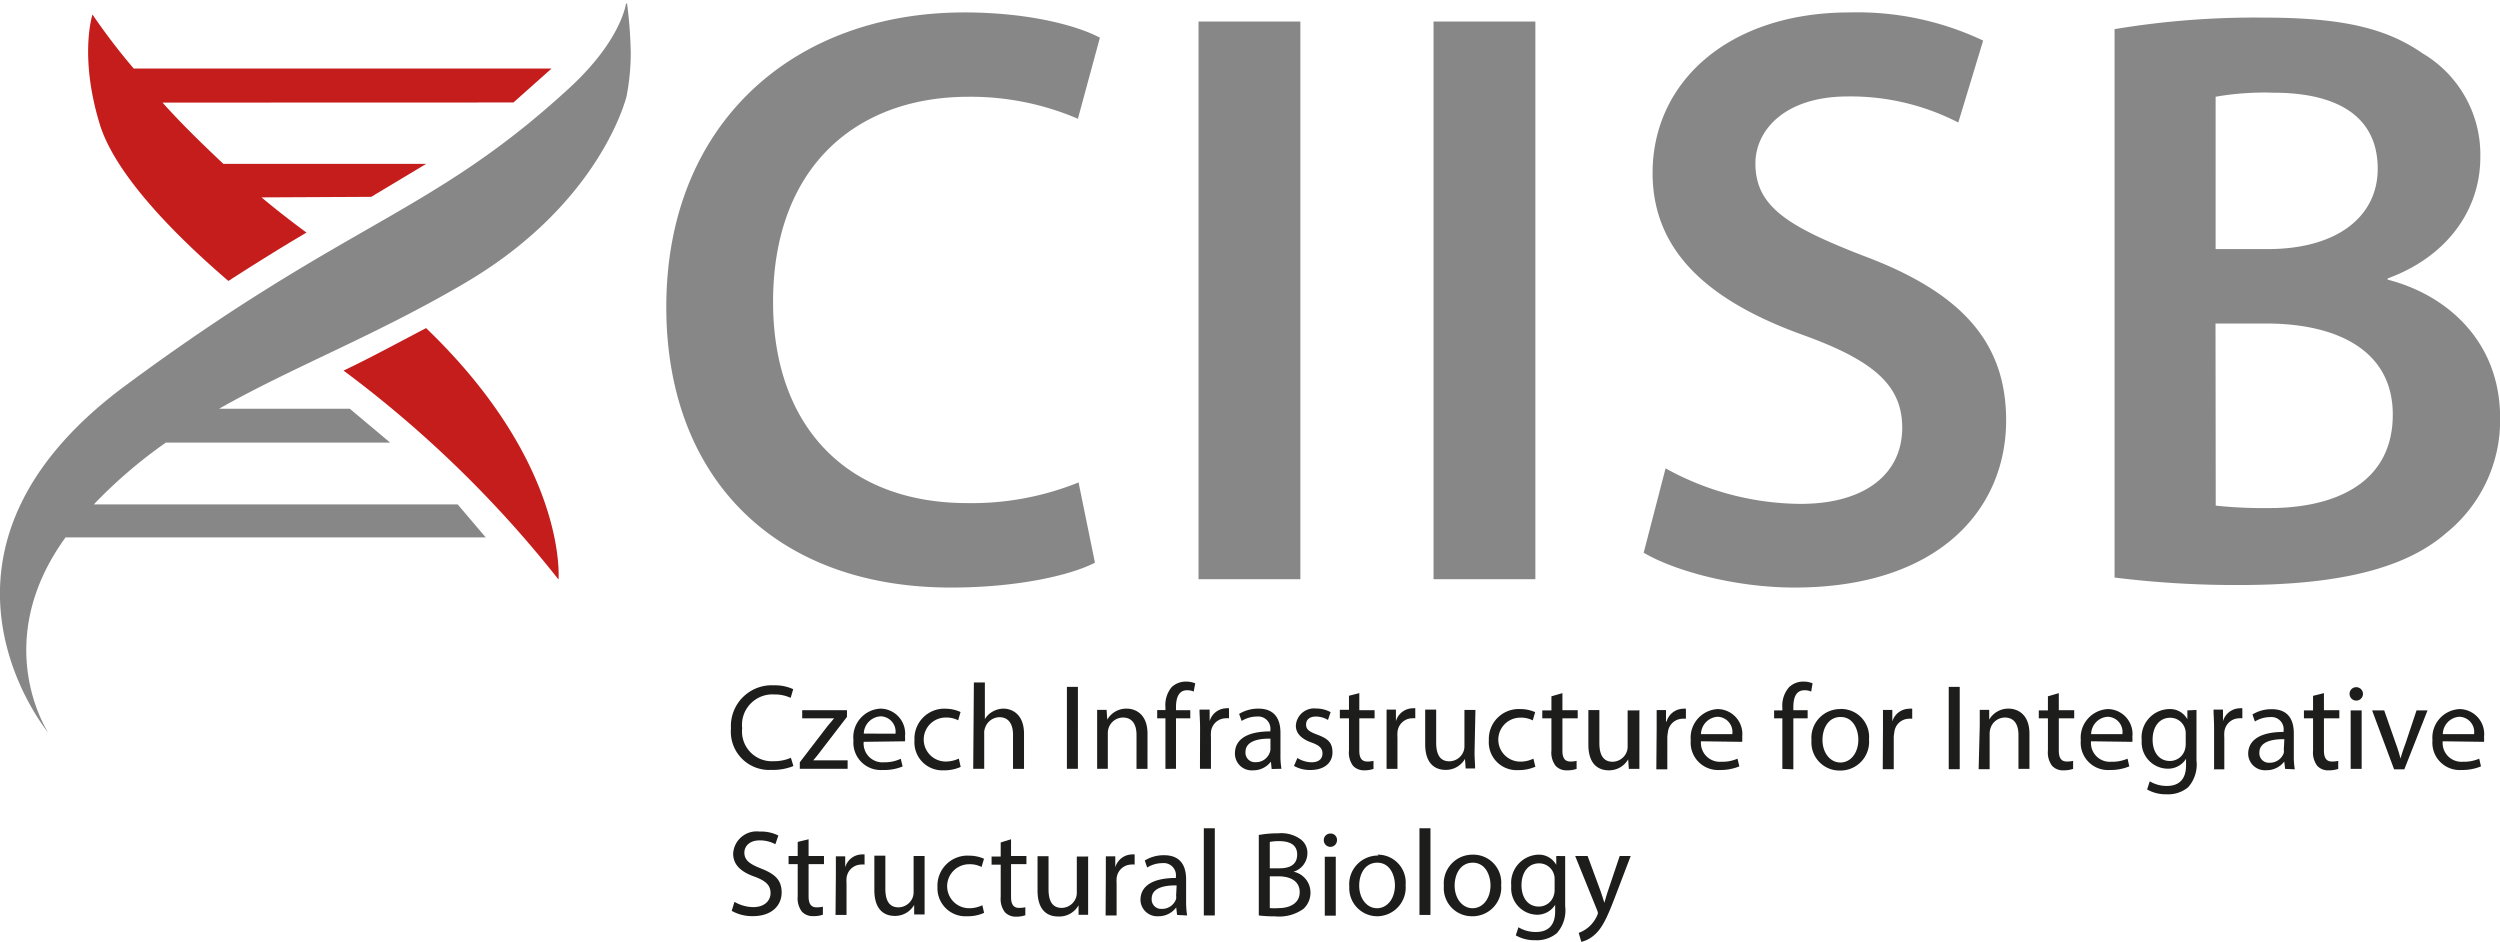 <svg xmlns="http://www.w3.org/2000/svg" xmlns:xlink="http://www.w3.org/1999/xlink" viewBox="0 0 227.34 85.65"><defs><style>.cls-1{fill:none;}.cls-2{clip-path:url(#clip-path);}.cls-3{fill:#878787;}.cls-4{fill:#1d1e1b;}.cls-5{fill:#c51c1c;}</style><clipPath id="clip-path" transform="translate(-0.92 0.32)"><rect class="cls-1" width="230.12" height="89.56"/></clipPath></defs><g id="Vrstva_2" data-name="Vrstva 2"><g id="Vrstva_1-2" data-name="Vrstva 1"><g class="cls-2"><path class="cls-3" d="M99,43.55A25.89,25.89,0,0,1,88.9,45.43c-11.14,0-17.68-7.15-17.68-18.29C71.22,15,78.66,8.48,89,8.48a24.72,24.72,0,0,1,9.94,2l2-7.37C99.06,2.09,94.69.81,88.6.81,73.1.81,61.51,10.89,61.51,27.6c0,15.42,9.78,25.51,25.88,25.51,6.1,0,10.91-1.13,13.1-2.26Zm10.91,8.8h9.26V1.64h-9.26Zm21.37,0h9.26V1.64h-9.26Zm19.11-2.41c2.79,1.66,8.35,3.17,13.7,3.17,13.09,0,19.26-7.08,19.26-15.21,0-7.29-4.29-11.73-13.09-15-6.77-2.64-9.71-4.44-9.71-8.36,0-2.93,2.56-6.09,8.43-6.09A21.41,21.41,0,0,1,179,10.82l2.26-7.45A26.74,26.74,0,0,0,169.11.81c-11,0-17.91,6.32-17.91,14.6,0,7.3,5.34,11.73,13.7,14.74,6.47,2.34,9,4.6,9,8.43,0,4.14-3.31,6.92-9.25,6.92a25.66,25.66,0,0,1-12.27-3.23Zm42.82,2.26a89.62,89.62,0,0,0,11.36.68c9.25,0,15.2-1.58,18.81-4.74a13.15,13.15,0,0,0,4.89-10.46c0-7-4.89-11.21-10.23-12.57V25c5.49-2,8.43-6.32,8.43-11a10.69,10.69,0,0,0-5.27-9.48c-3.46-2.41-7.68-3.24-14.52-3.24a77.51,77.51,0,0,0-13.47,1.05Zm9.18-43.72a25.73,25.73,0,0,1,5.26-.37c5.87,0,9.49,2.18,9.49,6.92,0,4.29-3.62,7.3-10,7.3h-4.74V8.48Zm0,20.62H207c6.39,0,11.51,2.41,11.51,8.28,0,6.24-5.27,8.5-11.21,8.5a41.11,41.11,0,0,1-4.89-.22Z" transform="translate(-0.92 0.32)"/><path class="cls-4" d="M67.46,82.51a3.77,3.77,0,0,0,1.9.48C71.12,83,72,82,72,80.84s-.64-1.7-1.9-2.19c-1-.4-1.49-.74-1.49-1.44,0-.51.39-1.11,1.41-1.11a3,3,0,0,1,1.41.35l.27-.79A3.47,3.47,0,0,0,70,75.3a2.14,2.14,0,0,0-2.41,2c0,1.05.75,1.69,2,2.12,1,.38,1.4.78,1.4,1.48s-.57,1.27-1.56,1.27a3.45,3.45,0,0,1-1.72-.48Zm6-6.27v1.28h-.83v.74h.83v2.93a2,2,0,0,0,.38,1.39,1.35,1.35,0,0,0,1.05.41,2.59,2.59,0,0,0,.86-.13l0-.73a2.46,2.46,0,0,1-.57.06c-.54,0-.73-.37-.73-1V78.26h1.4v-.74h-1.4V76Zm3.44,6.64h1V80a2.94,2.94,0,0,1,0-.45,1.36,1.36,0,0,1,1.3-1.25,1.65,1.65,0,0,1,.34,0v-.92a1.2,1.2,0,0,0-.28,0,1.6,1.6,0,0,0-1.48,1.17h0l0-1h-.85c0,.5,0,1,0,1.67ZM85,77.52H84v3.29a1.35,1.35,0,0,1-.09.5,1.41,1.41,0,0,1-1.28.88c-.89,0-1.2-.68-1.2-1.7v-3h-1v3.13c0,1.89,1,2.35,1.85,2.35a2,2,0,0,0,1.77-1h0l0,.87H85c0-.42,0-.91,0-1.46ZM90.25,82a2.8,2.8,0,0,1-1.2.27,2,2,0,0,1,0-4,2.33,2.33,0,0,1,1.13.25l.22-.75a3.33,3.33,0,0,0-1.35-.28,2.73,2.73,0,0,0-2.88,2.85A2.55,2.55,0,0,0,88.88,83a3.56,3.56,0,0,0,1.53-.31Zm1.67-5.71v1.28h-.83v.74h.83v2.93a2,2,0,0,0,.38,1.39,1.35,1.35,0,0,0,1,.41,2.59,2.59,0,0,0,.86-.13l0-.73a2.46,2.46,0,0,1-.57.06c-.54,0-.73-.37-.73-1V78.26h1.4v-.74h-1.4V76Zm7.92,1.28h-1v3.29a1.35,1.35,0,0,1-.09.5,1.41,1.41,0,0,1-1.28.88c-.89,0-1.2-.68-1.2-1.7v-3h-1v3.13c0,1.89,1,2.35,1.85,2.35A2,2,0,0,0,99,82h0l0,.87h.87c0-.42,0-.91,0-1.46v-3.9Zm1.62,5.36h1V80a3,3,0,0,1,0-.45,1.37,1.37,0,0,1,1.31-1.25,1.61,1.61,0,0,1,.33,0v-.92a1.12,1.12,0,0,0-.27,0,1.61,1.61,0,0,0-1.49,1.17h0l0-1h-.86c0,.5,0,1,0,1.67Zm7.41,0a8.33,8.33,0,0,1-.09-1.29v-2c0-1.07-.39-2.19-2-2.19a3.29,3.29,0,0,0-1.76.48l.22.64a2.63,2.63,0,0,1,1.39-.4,1.11,1.11,0,0,1,1.22,1.24v.11c-2.07,0-3.22.7-3.22,2A1.52,1.52,0,0,0,106.24,83a2,2,0,0,0,1.64-.8h0l.08.68Zm-1-1.81a1.12,1.12,0,0,1,0,.31,1.34,1.34,0,0,1-1.3.9.86.86,0,0,1-.92-.93c0-1,1.21-1.23,2.27-1.2Zm2.52,1.81h1V75h-1Zm5,0a12.27,12.27,0,0,0,1.49.08,3.78,3.78,0,0,0,2.58-.69,2,2,0,0,0,.63-1.5,1.93,1.93,0,0,0-1.54-1.87v0a1.77,1.77,0,0,0,1.26-1.64,1.54,1.54,0,0,0-.62-1.31,3,3,0,0,0-2.05-.54,9.19,9.19,0,0,0-1.75.15Zm1-6.69a4.24,4.24,0,0,1,.85-.07c1,0,1.64.35,1.64,1.22s-.6,1.25-1.62,1.25h-.87Zm0,3.13h.79c1.06,0,1.93.42,1.93,1.44s-.92,1.45-1.91,1.45a5.67,5.67,0,0,1-.81,0Zm6-1.78h-1v5.36h1Zm-.48-2.11a.59.59,0,0,0-.61.61.6.6,0,1,0,1.2,0,.57.57,0,0,0-.59-.61m4.37,2a2.61,2.61,0,0,0-2.66,2.84A2.55,2.55,0,0,0,126.08,83a2.61,2.61,0,0,0,2.66-2.84,2.53,2.53,0,0,0-2.57-2.76m0,.73c1.15,0,1.6,1.15,1.6,2.06,0,1.21-.7,2.08-1.63,2.08s-1.62-.89-1.62-2.06c0-1,.49-2.08,1.65-2.08M130,82.88h1V75h-1Zm4.87-5.48a2.61,2.61,0,0,0-2.65,2.84A2.55,2.55,0,0,0,134.77,83a2.61,2.61,0,0,0,2.66-2.84,2.54,2.54,0,0,0-2.58-2.76m0,.73c1.15,0,1.61,1.15,1.61,2.06,0,1.21-.7,2.08-1.63,2.08s-1.63-.89-1.63-2.06c0-1,.5-2.08,1.65-2.08m7.59-.61,0,.81h0a1.8,1.8,0,0,0-1.67-.93,2.57,2.57,0,0,0-2.42,2.84,2.4,2.4,0,0,0,2.28,2.62,1.92,1.92,0,0,0,1.71-.9h0v.6c0,1.35-.73,1.87-1.73,1.87A3,3,0,0,1,139,84l-.24.74a3.43,3.43,0,0,0,1.78.44,2.84,2.84,0,0,0,1.95-.64,3.1,3.1,0,0,0,.76-2.45V79c0-.65,0-1.08,0-1.47Zm-.15,3.08a1.57,1.57,0,0,1-.08.52,1.42,1.42,0,0,1-1.35,1c-1.05,0-1.58-.88-1.58-1.93,0-1.24.66-2,1.59-2a1.4,1.4,0,0,1,1.36,1,1.29,1.29,0,0,1,.06.45v1Zm1.87-3.08,2,4.94a1.09,1.09,0,0,1,.07.25.83.83,0,0,1-.08.24,2.94,2.94,0,0,1-.82,1.08,2.77,2.77,0,0,1-.85.48l.24.82a2.8,2.8,0,0,0,1.2-.64c.66-.57,1.13-1.51,1.83-3.35l1.46-3.82h-1l-1.06,3.15c-.13.38-.24.79-.34,1.11h0c-.09-.32-.23-.74-.35-1.09l-1.17-3.17Z" transform="translate(-0.92 0.32)"/><path class="cls-4" d="M72.84,68.59a3.78,3.78,0,0,1-1.57.31,2.71,2.71,0,0,1-2.86-3,2.77,2.77,0,0,1,2.91-3.07,3.42,3.42,0,0,1,1.5.31l.23-.79A4,4,0,0,0,71.28,62a3.71,3.71,0,0,0-3.89,3.92,3.48,3.48,0,0,0,3.68,3.77,4.89,4.89,0,0,0,2-.35Zm.81,1H78v-.77H74.87v0c.24-.27.46-.54.68-.84l2.39-3.11,0-.61H73.87V65h2.9v0c-.24.29-.46.54-.69.83L73.65,69Zm9.57-2.5a3.72,3.72,0,0,0,0-.46A2.27,2.27,0,0,0,81,64.12,2.6,2.6,0,0,0,78.53,67a2.49,2.49,0,0,0,2.64,2.7A4.46,4.46,0,0,0,83,69.38l-.17-.7A3.4,3.4,0,0,1,81.3,69a1.71,1.71,0,0,1-1.84-1.86Zm-3.75-.7A1.62,1.62,0,0,1,81,64.82a1.39,1.39,0,0,1,1.35,1.58Zm8.64,2.27a2.74,2.74,0,0,1-1.19.27,2,2,0,0,1,0-4,2.3,2.3,0,0,1,1.13.25l.22-.75A3.25,3.25,0,0,0,87,64.13,2.72,2.72,0,0,0,84.08,67a2.54,2.54,0,0,0,2.66,2.73,3.62,3.62,0,0,0,1.54-.31Zm1.31.93h1V66.37a1.11,1.11,0,0,1,.07-.47,1.4,1.4,0,0,1,1.31-1c.91,0,1.24.73,1.24,1.59V69.6h1V66.41c0-1.84-1.15-2.29-1.87-2.29a2,2,0,0,0-1,.28,1.8,1.8,0,0,0-.69.68h0V61.74h-1Zm8.52,0h1V62.14h-1Zm2.72,0h1V66.38a1.49,1.49,0,0,1,.06-.45,1.39,1.39,0,0,1,1.31-1c.92,0,1.24.72,1.24,1.58V69.6h1V66.4c0-1.83-1.15-2.28-1.89-2.28a2,2,0,0,0-1.77,1h0l-.06-.89h-.86c0,.45,0,.9,0,1.45V69.6Zm7.2,0V65h1.3v-.74h-1.3V64c0-.82.22-1.55,1-1.55a1.37,1.37,0,0,1,.61.12l.14-.75a2.22,2.22,0,0,0-.83-.16,1.89,1.89,0,0,0-1.31.5A2.54,2.54,0,0,0,106.9,64v.25h-.75V65h.75V69.6Zm2.18,0h1V66.74a3,3,0,0,1,0-.45A1.36,1.36,0,0,1,112.35,65a1.61,1.61,0,0,1,.33,0v-.91a.82.82,0,0,0-.28,0,1.61,1.61,0,0,0-1.48,1.17h0l0-1.05H110c0,.5.05,1,.05,1.68Zm7.41,0a7.2,7.2,0,0,1-.09-1.28v-2c0-1.07-.4-2.19-2-2.19a3.34,3.34,0,0,0-1.76.48l.23.64a2.66,2.66,0,0,1,1.39-.4,1.11,1.11,0,0,1,1.22,1.24v.11c-2.07,0-3.22.7-3.22,2a1.52,1.52,0,0,0,1.64,1.54,2,2,0,0,0,1.63-.79h0l.07.67Zm-1-1.8a.85.85,0,0,1-.06.31,1.32,1.32,0,0,1-1.29.89.86.86,0,0,1-.92-.93c0-1,1.21-1.23,2.27-1.21Zm2.14,1.54a2.92,2.92,0,0,0,1.5.37c1.27,0,2-.66,2-1.6s-.47-1.27-1.4-1.62c-.7-.26-1-.46-1-.91s.32-.73.9-.73a2.11,2.11,0,0,1,1.09.31l.24-.71a2.7,2.7,0,0,0-1.31-.33,1.66,1.66,0,0,0-1.85,1.57c0,.64.45,1.18,1.42,1.52.72.26,1,.52,1,1s-.33.8-1,.8a2.52,2.52,0,0,1-1.28-.39Zm5-6.38v1.28h-.83V65h.83v2.93a2,2,0,0,0,.37,1.39,1.33,1.33,0,0,0,1,.41,2.5,2.5,0,0,0,.86-.13l0-.73a2.36,2.36,0,0,1-.56.06c-.55,0-.73-.37-.73-1V65h1.39v-.74h-1.39V62.71ZM127,69.6h1V66.74a3,3,0,0,1,0-.45A1.36,1.36,0,0,1,129.29,65a1.61,1.61,0,0,1,.33,0v-.91a.82.82,0,0,0-.28,0,1.61,1.61,0,0,0-1.48,1.17h0l0-1.05h-.85c0,.5,0,1,0,1.68V69.6Zm8.09-5.36h-1v3.29a1.31,1.31,0,0,1-.09.5,1.4,1.4,0,0,1-1.28.88c-.89,0-1.2-.68-1.2-1.7v-3h-1v3.14c0,1.88,1,2.34,1.85,2.34a2,2,0,0,0,1.77-1h0l.06.87h.86c0-.42-.05-.91-.05-1.46Zm5.27,4.43a2.74,2.74,0,0,1-1.19.27,2,2,0,0,1,0-4,2.3,2.3,0,0,1,1.13.25l.22-.75a3.25,3.25,0,0,0-1.35-.28A2.72,2.72,0,0,0,136.31,67,2.53,2.53,0,0,0,139,69.71a3.66,3.66,0,0,0,1.54-.31ZM142,63v1.28h-.83V65H142v2.93a2,2,0,0,0,.38,1.39,1.33,1.33,0,0,0,1.05.41,2.5,2.5,0,0,0,.86-.13l0-.73a2.36,2.36,0,0,1-.56.06c-.55,0-.73-.37-.73-1V65h1.39v-.74H143V62.71L142,63Zm7.93,1.28h-1v3.29a1.31,1.31,0,0,1-.09.5,1.4,1.4,0,0,1-1.28.88c-.88,0-1.2-.68-1.2-1.7v-3h-1v3.14c0,1.88,1,2.34,1.85,2.34a2,2,0,0,0,1.77-1h0l.06.87H150c0-.42,0-.91,0-1.46v-3.9Zm1.61,5.36h1V66.74a2.94,2.94,0,0,1,.05-.45,1.36,1.36,0,0,1,1.3-1.25,1.65,1.65,0,0,1,.34,0v-.91a.82.82,0,0,0-.28,0,1.61,1.61,0,0,0-1.48,1.17h-.05l0-1.05h-.85c0,.5,0,1,0,1.68Zm7.81-2.5a3.72,3.72,0,0,0,0-.46,2.27,2.27,0,0,0-2.22-2.52A2.6,2.6,0,0,0,154.67,67a2.49,2.49,0,0,0,2.64,2.7,4.46,4.46,0,0,0,1.78-.33l-.17-.7a3.4,3.4,0,0,1-1.48.28,1.72,1.72,0,0,1-1.84-1.86Zm-3.75-.7a1.62,1.62,0,0,1,1.5-1.58,1.39,1.39,0,0,1,1.35,1.58Zm8.4,3.2V65h1.3v-.74H164V64c0-.82.21-1.55,1-1.55a1.38,1.38,0,0,1,.62.12l.13-.75a2.13,2.13,0,0,0-.83-.16,1.87,1.87,0,0,0-1.3.5,2.54,2.54,0,0,0-.62,1.87v.25h-.75V65h.75V69.6Zm4.29-5.48A2.61,2.61,0,0,0,165.65,67a2.55,2.55,0,0,0,2.57,2.75,2.61,2.61,0,0,0,2.66-2.84,2.54,2.54,0,0,0-2.58-2.76m0,.73c1.15,0,1.61,1.15,1.61,2.06,0,1.21-.7,2.08-1.63,2.08s-1.63-.88-1.63-2.06c0-1,.5-2.08,1.65-2.08m3.83,4.75h1V66.74a2.94,2.94,0,0,1,.05-.45,1.36,1.36,0,0,1,1.3-1.25,1.48,1.48,0,0,1,.33,0v-.91a.73.73,0,0,0-.27,0A1.61,1.61,0,0,0,173,65.29H173l0-1.05h-.85c0,.5,0,1,0,1.68Zm6,0h1V62.14h-1Zm2.72,0h1V66.38a1.47,1.47,0,0,1,.07-.45,1.38,1.38,0,0,1,1.31-1c.92,0,1.24.72,1.24,1.58V69.6h1V66.4c0-1.83-1.15-2.28-1.89-2.28a2,2,0,0,0-1.77,1h0l0-.89h-.86c0,.45,0,.9,0,1.45ZM187.15,63v1.28h-.83V65h.83v2.93a2,2,0,0,0,.38,1.39,1.32,1.32,0,0,0,1.05.41,2.59,2.59,0,0,0,.86-.13l0-.73a2.46,2.46,0,0,1-.57.06c-.54,0-.73-.37-.73-1V65h1.4v-.74h-1.4V62.71Zm7.68,4.14a4.19,4.19,0,0,0,0-.46,2.27,2.27,0,0,0-2.21-2.52A2.6,2.6,0,0,0,190.14,67a2.48,2.48,0,0,0,2.63,2.7,4.42,4.42,0,0,0,1.78-.33l-.16-.7a3.48,3.48,0,0,1-1.49.28,1.71,1.71,0,0,1-1.83-1.86Zm-3.75-.7a1.61,1.61,0,0,1,1.49-1.58,1.38,1.38,0,0,1,1.35,1.58Zm8.75-2.16,0,.81h0a1.78,1.78,0,0,0-1.67-.93A2.57,2.57,0,0,0,195.68,67,2.39,2.39,0,0,0,198,69.58a1.92,1.92,0,0,0,1.71-.9h0v.6c0,1.35-.73,1.87-1.73,1.87a3,3,0,0,1-1.57-.42l-.24.74a3.43,3.43,0,0,0,1.78.44,2.84,2.84,0,0,0,1.95-.64,3.11,3.11,0,0,0,.76-2.44V65.72c0-.66,0-1.09,0-1.48Zm-.15,3.08a1.88,1.88,0,0,1-.08.52,1.42,1.42,0,0,1-1.35,1c-1.05,0-1.58-.88-1.58-1.93,0-1.24.66-2,1.59-2a1.4,1.4,0,0,1,1.36,1,1.29,1.29,0,0,1,.06.45v1Zm2.51,2.28h1V66.74a3,3,0,0,1,0-.45A1.37,1.37,0,0,1,204.5,65a1.61,1.61,0,0,1,.33,0v-.91a.77.77,0,0,0-.27,0,1.62,1.62,0,0,0-1.49,1.17h0l0-1.05h-.86c0,.5.05,1,.05,1.68V69.6Zm7.41,0a7.2,7.2,0,0,1-.09-1.28v-2c0-1.07-.39-2.19-2-2.19a3.29,3.29,0,0,0-1.76.48l.22.64a2.69,2.69,0,0,1,1.39-.4,1.11,1.11,0,0,1,1.22,1.24v.11c-2.07,0-3.22.7-3.22,2A1.52,1.52,0,0,0,207,69.72a2,2,0,0,0,1.64-.79h0l.08.67Zm-1-1.8a1.12,1.12,0,0,1,0,.31,1.34,1.34,0,0,1-1.3.89.86.86,0,0,1-.92-.93c0-1,1.21-1.23,2.27-1.21ZM211.26,63v1.28h-.83V65h.83v2.93a2,2,0,0,0,.38,1.39,1.32,1.32,0,0,0,1.05.41,2.59,2.59,0,0,0,.86-.13l0-.73a2.39,2.39,0,0,1-.57.06c-.54,0-.73-.37-.73-1V65h1.4v-.74h-1.4V62.71l-1,.25Zm4.42,1.28h-1V69.6h1Zm-.49-2.11a.6.6,0,0,0-.61.61.61.61,0,1,0,.61-.61m1.44,2.11,2,5.36h.93l2.11-5.36h-1l-1,3c-.18.49-.33.93-.46,1.38h0a12.68,12.68,0,0,0-.43-1.38l-1.05-3Zm10.18,2.86a4.19,4.19,0,0,0,0-.46,2.27,2.27,0,0,0-2.21-2.52A2.6,2.6,0,0,0,222.12,67a2.48,2.48,0,0,0,2.63,2.7,4.42,4.42,0,0,0,1.78-.33l-.16-.7a3.48,3.48,0,0,1-1.49.28,1.71,1.71,0,0,1-1.83-1.86Zm-3.75-.7a1.61,1.61,0,0,1,1.49-1.58,1.38,1.38,0,0,1,1.35,1.58Z" transform="translate(-0.92 0.32)"/><path class="cls-5" d="M34.68,17.58l5-3H21.23c-2.12-2-4-3.85-5.53-5.57L47.61,9l3.47-3.09h-38A56.68,56.68,0,0,1,9.33,1S8.09,4.78,10,11c1.29,4.17,6,9.35,11.69,14.23,2.54-1.64,4.94-3.13,7.1-4.4q-2.16-1.59-4.09-3.2Z" transform="translate(-0.92 0.32)"/><path class="cls-5" d="M39.66,29.52c-2.53,1.32-5.09,2.72-7.5,3.86a103.65,103.65,0,0,1,19.55,19s.88-10.46-12.05-22.87" transform="translate(-0.92 0.32)"/><path class="cls-3" d="M57.9-.32s-.2,3.39-5.2,8c-12.54,11.53-20,12-40.29,27C-8.32,49.94,5.32,66.32,5.32,66.32S-.11,58.2,6.88,48.55H45.09l-2.55-3H9.45A43.77,43.77,0,0,1,16,39.93H36.4l-3.67-3.08-11.89,0c6.71-3.8,14.17-6.64,22.23-11.36C55.6,18.2,57.9,8.42,57.9,8.42a20.88,20.88,0,0,0,.38-3.93A40.78,40.78,0,0,0,57.9-.32" transform="translate(-0.92 0.32)"/></g></g></g></svg>